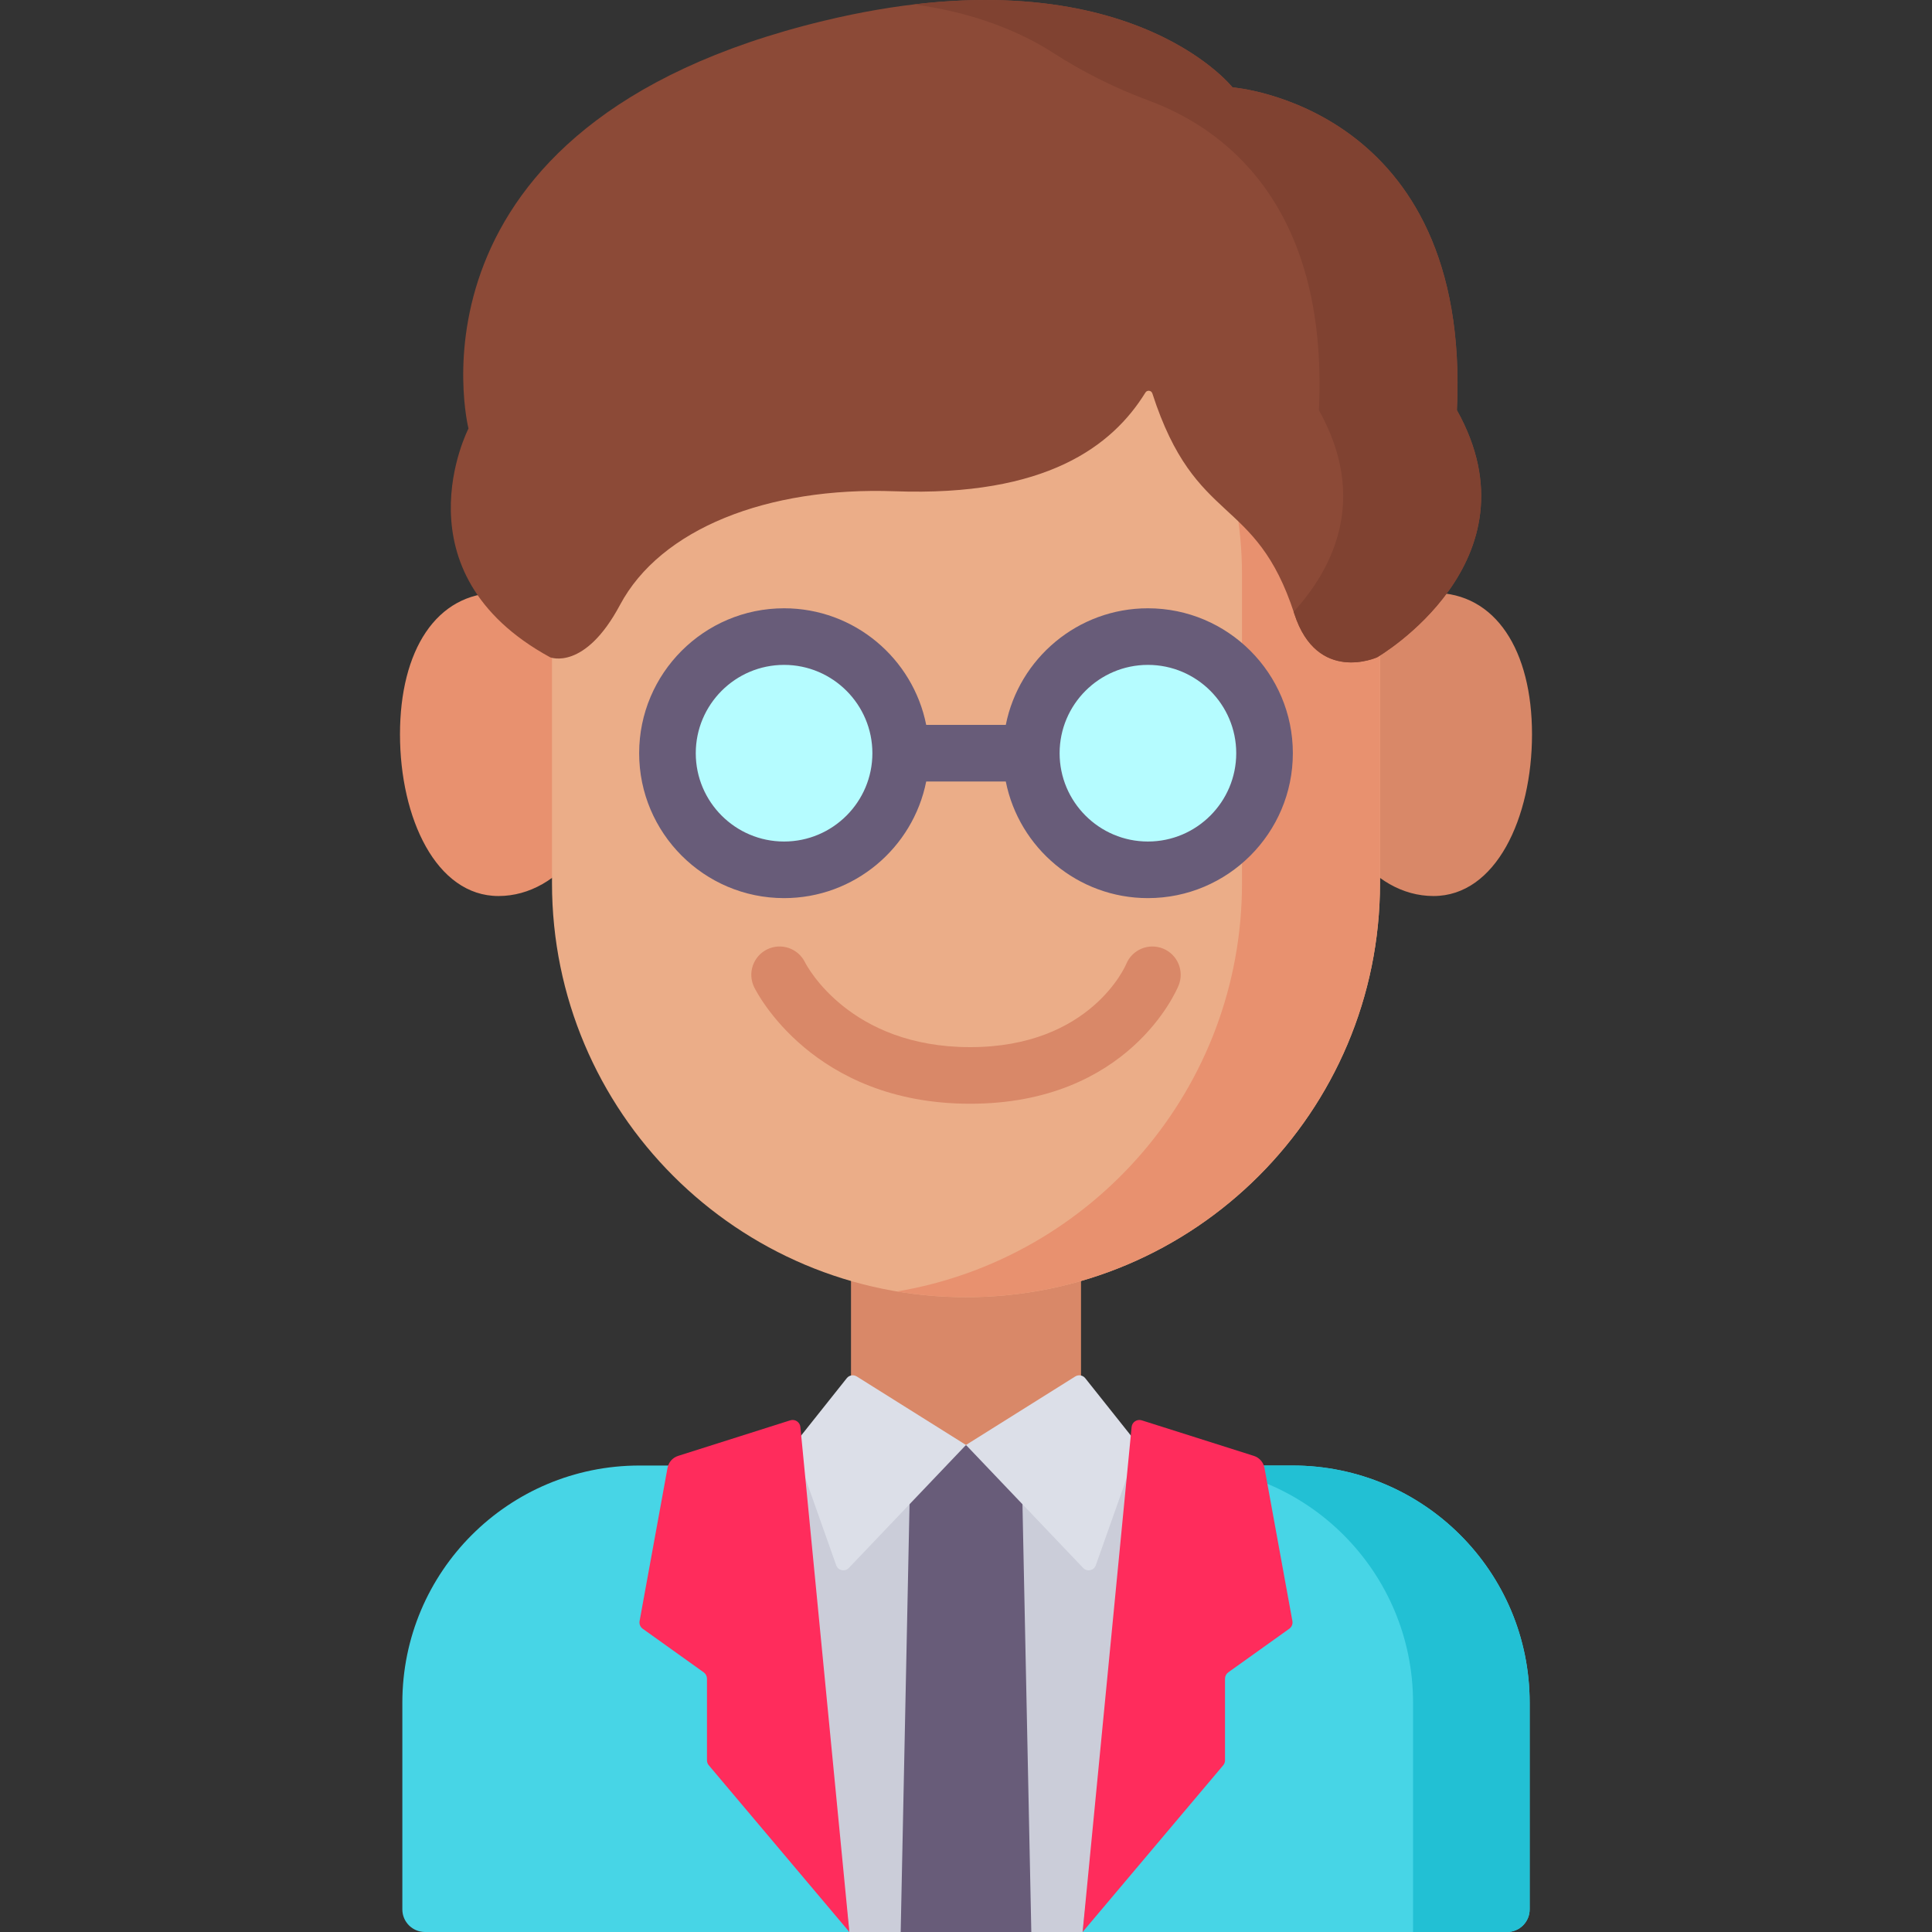 <svg width="119" height="119" viewBox="0 0 119 119" fill="none" xmlns="http://www.w3.org/2000/svg">
<rect x="0" y="0" width="119" height="119" fill="#333333" stroke="none"/>
<g clip-path="url(#clip0)">
<path d="M92.824 119H26.177C25.406 119 24.782 118.376 24.782 117.606V104.873C24.782 96.806 31.321 90.268 39.387 90.268H79.613C87.679 90.268 94.218 96.806 94.218 104.873V117.606C94.218 118.376 93.594 119 92.824 119Z" fill="#47D5E6"/>
<path d="M79.613 90.268H72.429C80.496 90.268 87.036 96.806 87.036 104.873V119H92.824C93.594 119 94.218 118.376 94.218 117.606V104.873C94.218 96.806 87.679 90.268 79.613 90.268Z" fill="#22C0D4"/>
<path d="M37.652 45.852C37.652 51.009 34.541 55.19 30.703 55.19C26.866 55.19 24.637 50.388 24.637 45.231C24.637 40.075 26.866 36.514 30.703 36.514C34.541 36.514 37.652 40.695 37.652 45.852Z" fill="#E8916F"/>
<path d="M81.348 45.852C81.348 51.009 84.458 55.19 88.297 55.19C92.134 55.19 94.363 50.388 94.363 45.231C94.363 40.075 92.133 36.514 88.297 36.514C84.458 36.514 81.348 40.695 81.348 45.852Z" fill="#D98868"/>
<path d="M52.417 74.8H66.584V97.467H52.417V74.8Z" fill="#D98868"/>
<path d="M34 54.4V35.398C34 22.107 44.775 11.333 58.065 11.333H60.934C74.226 11.333 85 22.107 85 35.398V54.4C85 68.483 73.583 79.9 59.5 79.9C45.417 79.9 34 68.484 34 54.4Z" fill="#EBAD88"/>
<path d="M60.934 11.333H58.065C57.112 11.333 56.174 11.395 55.25 11.502C67.213 12.898 76.5 23.061 76.5 35.398V54.4C76.5 67.035 67.31 77.522 55.25 79.546C56.632 79.777 58.052 79.9 59.5 79.9C73.583 79.9 85 68.483 85 54.4V35.398C85 22.107 74.226 11.333 60.934 11.333Z" fill="#E8916F"/>
<path d="M71.637 58.427C70.744 58.065 69.728 58.494 69.366 59.386C69.345 59.437 67.204 64.498 59.754 64.498C52.332 64.498 49.7 59.503 49.581 59.268C49.155 58.41 48.117 58.054 47.254 58.475C46.389 58.897 46.03 59.941 46.453 60.806C46.596 61.1 50.069 67.984 59.754 67.984C69.524 67.984 72.475 60.995 72.596 60.698C72.958 59.805 72.529 58.788 71.637 58.427Z" fill="#D98868"/>
<path d="M48.882 89.002H70.118L66.677 119H52.317L48.882 89.002Z" fill="#CBCDD9"/>
<path d="M33.89 40.488C33.89 40.488 36.012 41.343 38.19 37.257C40.681 32.584 47.244 29.974 55.11 30.259C64.441 30.596 68.514 27.472 70.55 24.181C70.657 24.008 70.917 24.04 70.979 24.235C73.65 32.496 77.322 30.407 79.726 37.815C81.132 42.147 84.82 40.488 84.82 40.488C84.82 40.488 94.965 34.605 89.736 25.264C90.634 6.493 75.914 5.381 75.914 5.381C75.914 5.381 69.185 -3.163 50.743 1.281C24.13 7.694 28.856 26.394 28.856 26.394C28.856 26.394 24.279 35.252 33.89 40.488Z" fill="#8C4A37"/>
<path d="M89.736 25.264C90.635 6.493 75.914 5.381 75.914 5.381C75.914 5.381 70.557 -1.419 56.305 0.271C60.311 0.821 63.102 2.115 64.885 3.265C66.743 4.462 68.727 5.444 70.801 6.212C75.089 7.801 81.853 12.359 81.236 25.264C84.319 30.771 82.058 35.076 79.682 37.681C79.697 37.727 79.712 37.77 79.726 37.815C81.132 42.148 84.819 40.488 84.819 40.488C84.819 40.488 94.965 34.605 89.736 25.264Z" fill="#804231"/>
<path d="M55.477 46.393C55.477 50.36 52.261 53.576 48.295 53.576C44.327 53.576 41.111 50.36 41.111 46.393C41.111 42.426 44.327 39.21 48.295 39.21C52.261 39.21 55.477 42.426 55.477 46.393Z" fill="#B5FCFF"/>
<path d="M77.889 46.393C77.889 50.36 74.673 53.576 70.705 53.576C66.739 53.576 63.523 50.36 63.523 46.393C63.523 42.426 66.739 39.21 70.705 39.21C74.673 39.21 77.889 42.426 77.889 46.393Z" fill="#B5FCFF"/>
<path d="M70.705 37.467C66.38 37.467 62.765 40.559 61.951 44.65H57.049C56.235 40.559 52.62 37.467 48.294 37.467C43.372 37.467 39.368 41.471 39.368 46.393C39.368 51.314 43.372 55.319 48.294 55.319C52.62 55.319 56.235 52.226 57.049 48.136H61.951C62.764 52.226 66.38 55.319 70.705 55.319C75.628 55.319 79.632 51.314 79.632 46.393C79.632 41.471 75.628 37.467 70.705 37.467ZM48.294 51.833C45.295 51.833 42.855 49.392 42.855 46.394C42.855 43.394 45.295 40.953 48.294 40.953C51.294 40.953 53.734 43.394 53.734 46.394C53.734 49.392 51.294 51.833 48.294 51.833ZM70.705 51.833C67.707 51.833 65.266 49.392 65.266 46.394C65.266 43.394 67.707 40.953 70.705 40.953C73.705 40.953 76.145 43.394 76.145 46.394C76.145 49.392 73.705 51.833 70.705 51.833Z" fill="#685C79"/>
<path d="M63.523 119H55.477L56.047 91.458L59.5 89.001L62.953 91.458L63.523 119Z" fill="#685C79"/>
<path d="M52.769 84.781L59.5 89.002L52.28 96.58C52.041 96.83 51.621 96.74 51.506 96.414L48.968 89.245C48.915 89.094 48.943 88.926 49.043 88.801L52.158 84.886C52.305 84.701 52.568 84.656 52.769 84.781Z" fill="#DCDFE8"/>
<path d="M66.231 84.781L59.5 89.002L66.72 96.58C66.958 96.83 67.379 96.74 67.494 96.414L70.032 89.245C70.085 89.094 70.057 88.926 69.957 88.801L66.842 84.886C66.694 84.701 66.432 84.656 66.231 84.781Z" fill="#DCDFE8"/>
<path d="M66.683 119L69.701 87.895C69.73 87.591 70.033 87.392 70.325 87.484L77.23 89.674C77.569 89.781 77.82 90.066 77.885 90.415L79.604 99.846C79.638 100.029 79.563 100.213 79.412 100.321L75.654 103.007C75.529 103.097 75.454 103.242 75.454 103.396V108.424C75.454 108.537 75.415 108.646 75.342 108.732L66.683 119Z" fill="#FF2C5C"/>
<path d="M52.317 119L49.299 87.895C49.27 87.591 48.967 87.392 48.675 87.484L41.77 89.674C41.43 89.781 41.179 90.066 41.115 90.415L39.395 99.846C39.362 100.029 39.436 100.213 39.587 100.321L43.345 103.007C43.47 103.097 43.545 103.242 43.545 103.396V108.424C43.545 108.537 43.585 108.646 43.658 108.732L52.317 119Z" fill="#FF2C5C"/>
</g>
<defs>
<clipPath id="clip0">
<rect width="119" height="119" fill="white"/>
</clipPath>
</defs>
</svg>
